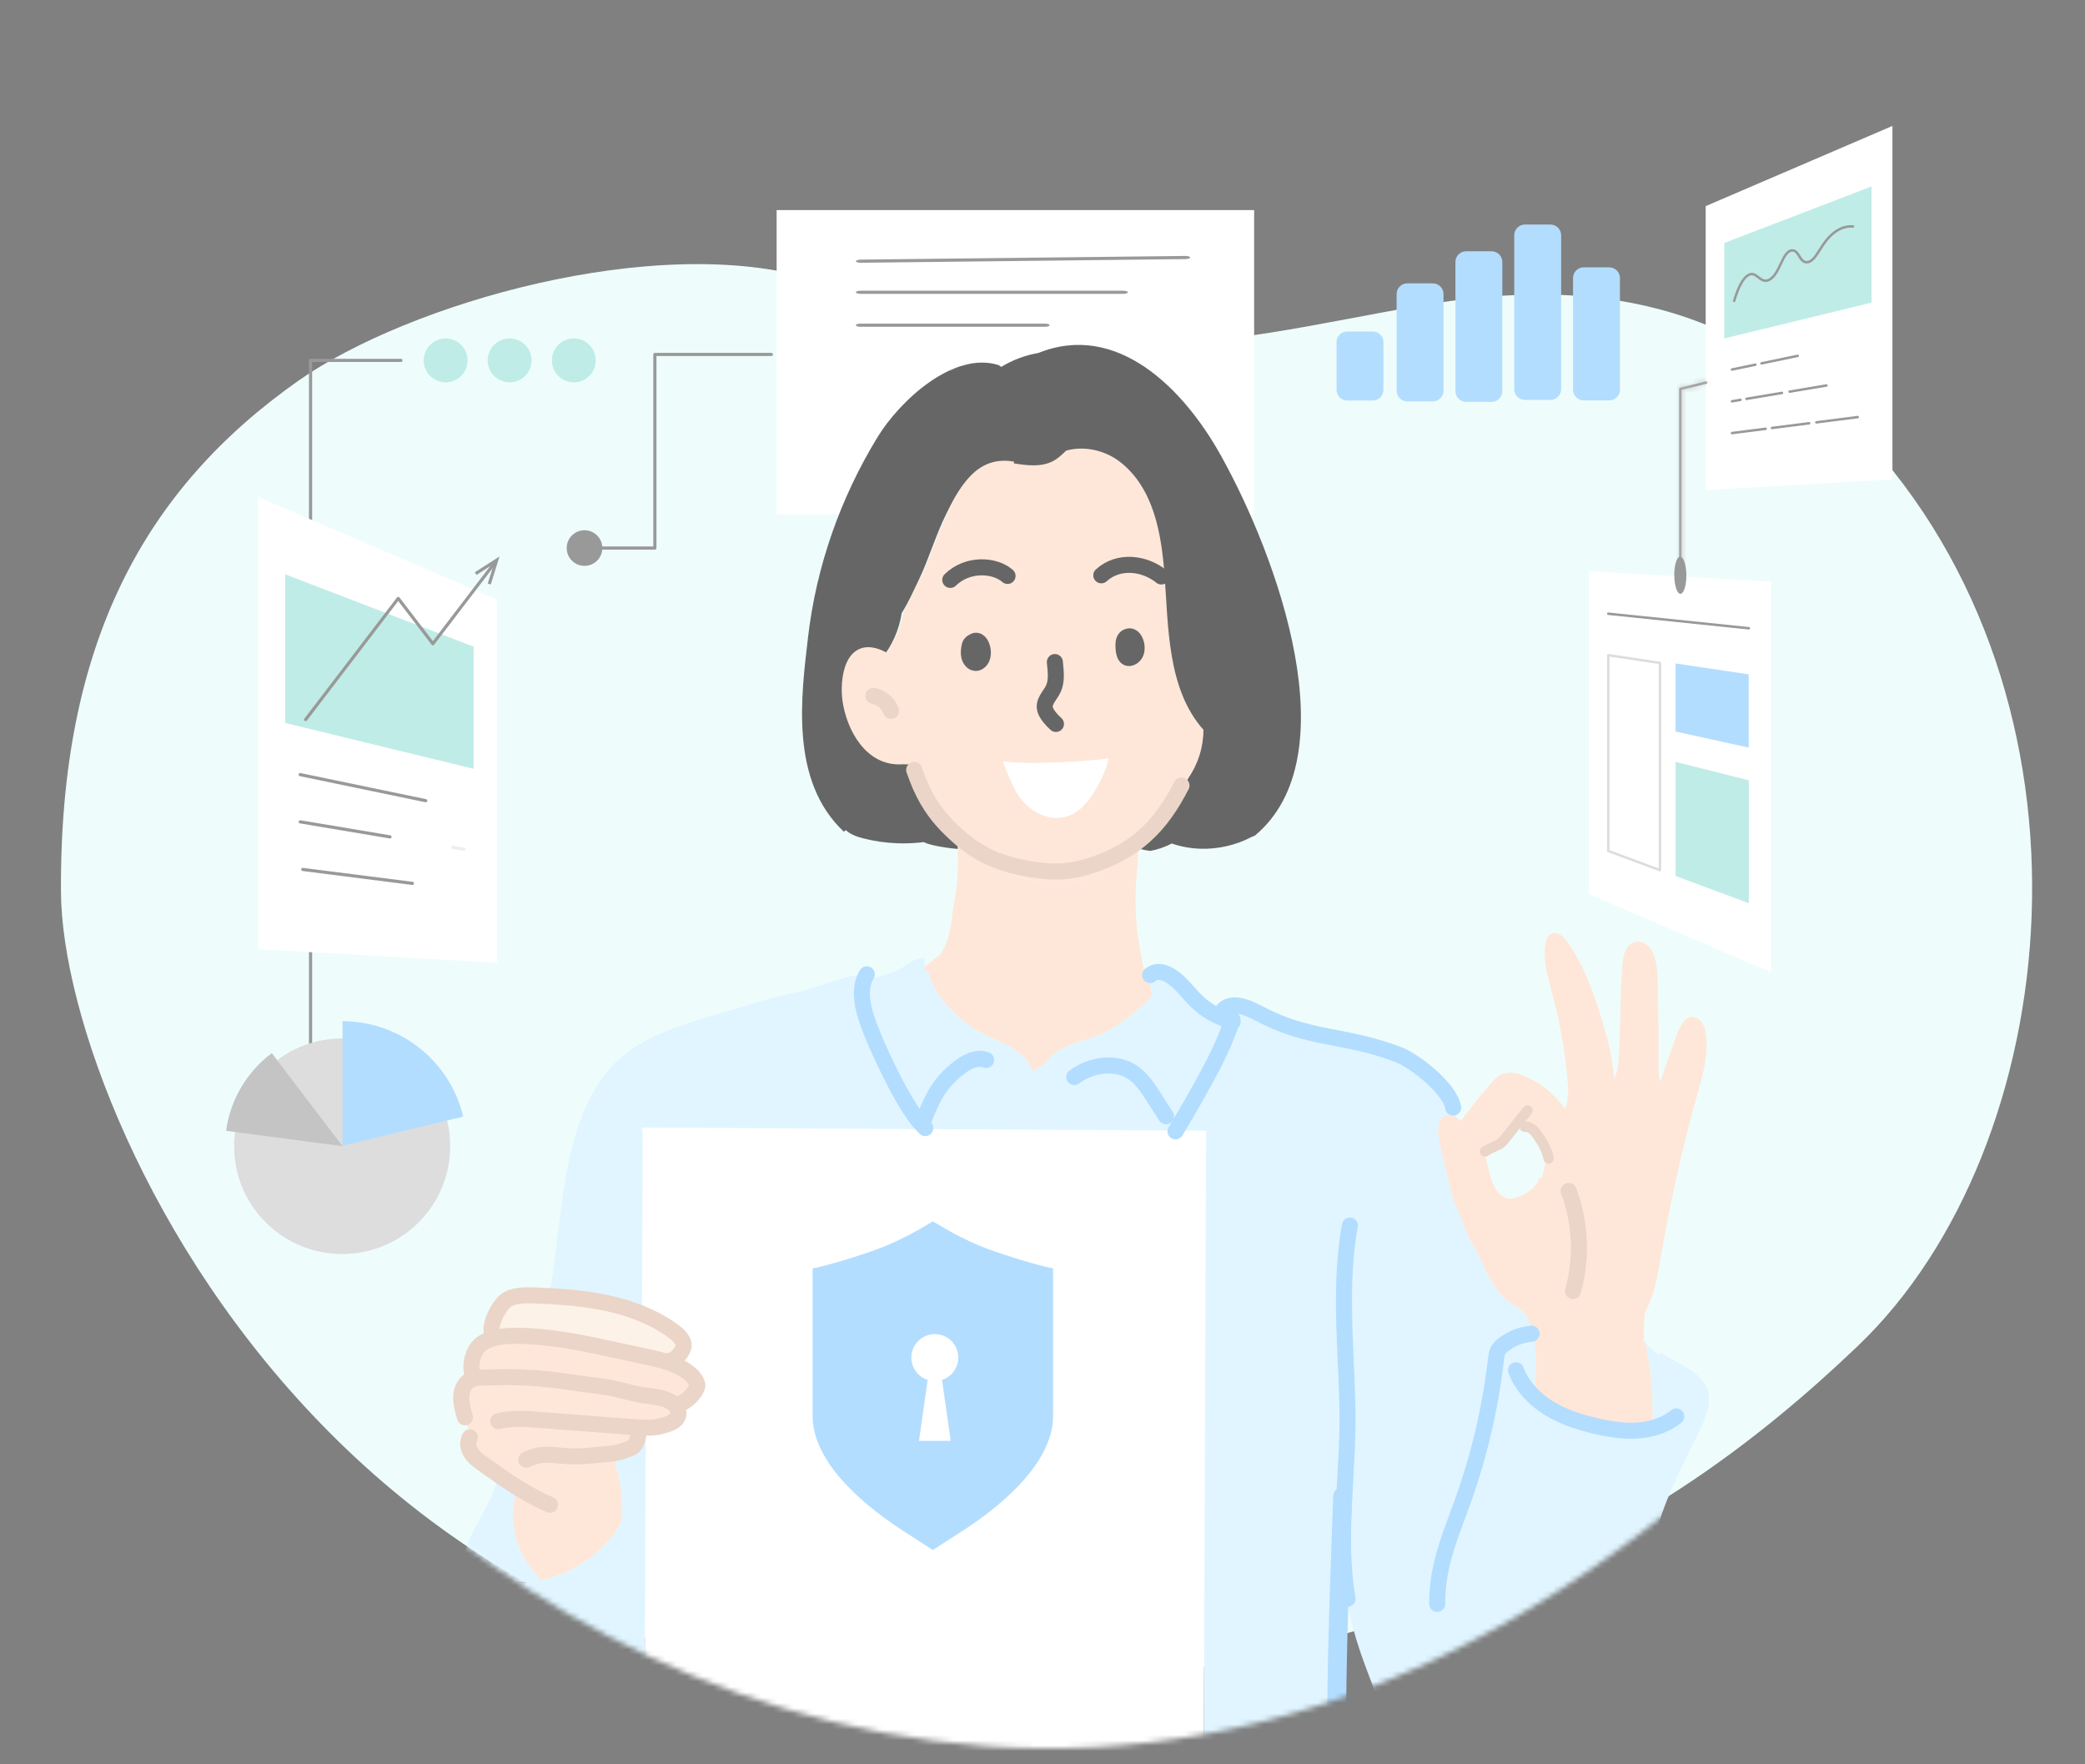 <svg width="390" height="330" viewBox="0 0 390 330" fill="none" xmlns="http://www.w3.org/2000/svg">
<rect x="0" y="0" width="390" height="330" fill="#808080" stroke="none"/>
<g clip-path="url(#clip0_109_25496)">
<path d="M152.284 52.281C160.901 54.884 169.543 56.971 178.174 58.642C188.215 60.612 198.582 63.975 208.424 64.343C228.659 65.071 246.612 60.397 266.138 57.094C293.958 52.393 322.745 54.33 347.763 80.767C395.335 131.069 386.272 214.685 347.567 251.693C308.25 289.324 272.964 301.944 223.898 312.059C74.044 342.992 11.672 211.651 11.404 166.873C11.116 120.271 27.112 91.386 55.853 71.183C76.316 56.811 122.704 43.336 152.284 52.281Z" fill="#EEFDFB"/>
<mask id="mask0_109_25496" style="mask-type:alpha" maskUnits="userSpaceOnUse" x="11" y="49" width="370" height="268">
<path d="M152.284 52.281C160.901 54.884 169.543 56.971 178.174 58.642C188.215 60.612 198.582 63.975 208.424 64.343C228.659 65.071 246.612 60.397 266.138 57.094C293.958 52.393 322.745 54.33 347.763 80.767C395.335 131.069 386.272 214.685 347.567 251.693C308.25 289.324 272.964 301.944 223.898 312.059C74.044 342.992 11.672 211.651 11.404 166.873C11.116 120.271 27.112 91.386 55.853 71.183C76.316 56.811 122.704 43.336 152.284 52.281Z" fill="#EEFDFB"/>
</mask>
<g mask="url(#mask0_109_25496)">
</g>
<path d="M107.332 71.52C109.6 71.52 111.438 69.68 111.438 67.409C111.438 65.138 109.6 63.298 107.332 63.298C105.064 63.298 103.226 65.138 103.226 67.409C103.226 69.68 105.064 71.52 107.332 71.52Z" fill="#C0ECE7"/>
<path d="M95.326 71.519C97.594 71.519 99.432 69.679 99.432 67.408C99.432 65.137 97.594 63.297 95.326 63.297C93.058 63.297 91.22 65.137 91.22 67.408C91.22 69.679 93.058 71.519 95.326 71.519Z" fill="#C0ECE7"/>
<path d="M83.356 71.522C85.624 71.522 87.463 69.681 87.463 67.41C87.463 65.14 85.624 63.299 83.356 63.299C81.089 63.299 79.251 65.14 79.251 67.41C79.251 69.681 81.089 71.522 83.356 71.522Z" fill="#C0ECE7"/>
<path d="M58.089 200.88C57.925 200.88 57.794 200.747 57.794 200.585V67.409C57.794 67.246 57.927 67.114 58.089 67.114H74.996C75.159 67.114 75.291 67.247 75.291 67.409C75.291 67.572 75.158 67.704 74.996 67.704H58.384V200.585C58.384 200.748 58.251 200.88 58.089 200.88Z" fill="#999999"/>
<path d="M234.588 39.295H145.271V96.208H234.588V39.295Z" fill="white"/>
<path d="M221.638 48.463L161.092 49.147C160.54 49.154 160.096 49.026 160.094 48.864C160.092 48.701 160.538 48.564 161.085 48.557L221.631 47.873C222.183 47.866 222.628 47.994 222.63 48.156C222.632 48.319 222.185 48.456 221.638 48.463Z" fill="#999999"/>
<path d="M210.034 54.963H161.034C160.51 54.963 160.089 54.83 160.089 54.668C160.089 54.505 160.514 54.373 161.034 54.373H210.034C210.558 54.373 210.979 54.505 210.979 54.668C210.979 54.83 210.554 54.963 210.034 54.963Z" fill="#999999"/>
<path d="M195.522 61.12H160.896C160.449 61.12 160.089 60.988 160.089 60.825C160.089 60.663 160.452 60.531 160.896 60.531H195.522C195.969 60.531 196.329 60.663 196.329 60.825C196.329 60.988 195.966 61.12 195.522 61.12Z" fill="#999999"/>
<path d="M194.225 73.435H176.273C176.109 73.435 175.978 73.302 175.978 73.14C175.978 72.978 176.111 72.845 176.273 72.845H194.225C194.388 72.845 194.52 72.978 194.52 73.14C194.52 73.302 194.387 73.435 194.225 73.435Z" fill="#3D3D3D"/>
<path d="M207.334 79.593H190.282C190.118 79.593 189.987 79.46 189.987 79.298C189.987 79.136 190.12 79.003 190.282 79.003H207.334C207.497 79.003 207.629 79.136 207.629 79.298C207.629 79.46 207.496 79.593 207.334 79.593Z" fill="#3D3D3D"/>
<path d="M186.587 79.594H168.339C168.176 79.594 168.044 79.461 168.044 79.299C168.044 79.136 168.177 79.004 168.339 79.004H186.587C186.751 79.004 186.882 79.136 186.882 79.299C186.882 79.461 186.75 79.594 186.587 79.594Z" fill="#3D3D3D"/>
<path d="M199.524 85.751H181.572C181.409 85.751 181.277 85.618 181.277 85.456C181.277 85.294 181.41 85.161 181.572 85.161H199.524C199.687 85.161 199.819 85.294 199.819 85.456C199.819 85.618 199.686 85.751 199.524 85.751Z" fill="#3D3D3D"/>
<path d="M220.713 85.751H202.762C202.598 85.751 202.467 85.618 202.467 85.456C202.467 85.294 202.6 85.161 202.762 85.161H220.713C220.877 85.161 221.008 85.294 221.008 85.456C221.008 85.618 220.876 85.751 220.713 85.751Z" fill="#3D3D3D"/>
<path d="M331.321 181.877L297.214 167.23V106.852L331.321 108.791V181.877Z" fill="white"/>
<path d="M310.492 162.986C310.464 162.986 310.437 162.981 310.411 162.972L300.75 159.383C300.66 159.35 300.6 159.264 300.6 159.167V122.546C300.6 122.478 300.629 122.415 300.681 122.371C300.732 122.326 300.8 122.308 300.865 122.317L310.526 123.77C310.639 123.786 310.723 123.884 310.723 123.998V162.756C310.723 162.831 310.687 162.903 310.625 162.946C310.586 162.973 310.539 162.986 310.493 162.986H310.492ZM301.061 159.007L310.26 162.424V124.197L301.061 122.814V159.007Z" fill="#DDDDDD"/>
<path d="M327.1 139.832L313.418 136.825V124.099L327.1 126.129V139.832Z" fill="#B3DDFF"/>
<path d="M327.112 168.934L313.429 163.852V142.503L327.112 145.947V168.934Z" fill="#C0ECE7"/>
<path d="M327.126 117.744C327.117 117.744 327.11 117.744 327.101 117.743L300.806 115.021C300.679 115.007 300.587 114.894 300.599 114.767C300.613 114.641 300.726 114.547 300.853 114.562L327.149 117.284C327.275 117.297 327.368 117.411 327.355 117.537C327.342 117.656 327.242 117.745 327.126 117.745V117.744Z" fill="#999999"/>
<path d="M353.981 89.675L319.05 91.66V38.554L353.981 23.554V89.675Z" fill="white"/>
<mask id="path-22-inside-1_109_25496" fill="white">
<path d="M314.308 107.822C314.18 107.822 314.077 107.718 314.077 107.591V72.743C314.077 72.637 314.149 72.543 314.253 72.518L319.031 71.341C319.155 71.311 319.28 71.386 319.31 71.51C319.34 71.634 319.265 71.758 319.141 71.79L314.539 72.924V107.592C314.539 107.72 314.436 107.823 314.309 107.823L314.308 107.822Z"/>
</mask>
<path d="M314.308 107.822C314.18 107.822 314.077 107.718 314.077 107.591V72.743C314.077 72.637 314.149 72.543 314.253 72.518L319.031 71.341C319.155 71.311 319.28 71.386 319.31 71.51C319.34 71.634 319.265 71.758 319.141 71.79L314.539 72.924V107.592C314.539 107.72 314.436 107.823 314.309 107.823L314.308 107.822Z" fill="#999999"/>
<path d="M314.308 107.822L315.015 107.115L314.722 106.822H314.308V107.822ZM314.253 72.518L314.489 73.49L314.492 73.489L314.253 72.518ZM319.031 71.341L318.793 70.37L318.792 70.37L319.031 71.341ZM319.141 71.79L319.381 72.761L319.388 72.759L319.141 71.79ZM314.539 72.924L314.3 71.953L313.539 72.14V72.924H314.539ZM314.309 107.823L313.602 108.53L313.895 108.823H314.309V107.823ZM314.308 106.822C314.735 106.822 315.077 107.169 315.077 107.591H313.077C313.077 108.267 313.625 108.822 314.308 108.822V106.822ZM315.077 107.591V72.743H313.077V107.591H315.077ZM315.077 72.743C315.077 73.094 314.838 73.405 314.489 73.49L314.018 71.546C313.461 71.681 313.077 72.18 313.077 72.743H315.077ZM314.492 73.489L319.27 72.312L318.792 70.37L314.014 71.547L314.492 73.489ZM319.27 72.312C318.858 72.414 318.44 72.162 318.339 71.749L320.281 71.271C320.119 70.611 319.452 70.208 318.793 70.37L319.27 72.312ZM318.339 71.749C318.237 71.334 318.491 70.923 318.895 70.821L319.388 72.759C320.039 72.594 320.444 71.933 320.281 71.271L318.339 71.749ZM318.902 70.819L314.3 71.953L314.779 73.895L319.381 72.761L318.902 70.819ZM313.539 72.924V107.592H315.539V72.924H313.539ZM313.539 107.592C313.539 107.165 313.886 106.823 314.309 106.823V108.823C314.985 108.823 315.539 108.275 315.539 107.592H313.539ZM315.016 107.116L315.015 107.115L313.601 108.529L313.602 108.53L315.016 107.116Z" fill="#BEBEBE" mask="url(#path-22-inside-1_109_25496)"/>
<path d="M313.172 107.527C313.172 109.43 313.672 111.015 314.293 111.065C314.921 111.117 315.434 109.591 315.434 107.655C315.434 105.719 314.921 104.136 314.293 104.116C313.672 104.096 313.172 105.624 313.172 107.527Z" fill="#999999"/>
<path d="M323.966 45.574C323.873 45.574 323.784 45.516 323.749 45.423C323.705 45.303 323.766 45.17 323.885 45.126L330.176 42.805C330.295 42.761 330.428 42.822 330.472 42.941C330.516 43.061 330.456 43.194 330.336 43.238L324.046 45.559C324.02 45.569 323.992 45.574 323.966 45.574Z" fill="#3D3D3D"/>
<path d="M331.437 42.812C331.344 42.812 331.255 42.754 331.22 42.661C331.176 42.541 331.237 42.408 331.357 42.364L338.317 39.795C338.436 39.751 338.569 39.812 338.613 39.932C338.657 40.051 338.597 40.184 338.477 40.228L331.517 42.797C331.491 42.806 331.464 42.812 331.437 42.812Z" fill="#3D3D3D"/>
<path d="M339.747 39.755C339.654 39.755 339.565 39.697 339.53 39.604C339.486 39.484 339.547 39.351 339.667 39.307L345.049 37.32C345.169 37.276 345.302 37.337 345.346 37.456C345.39 37.576 345.329 37.709 345.21 37.753L339.827 39.74C339.801 39.749 339.774 39.755 339.747 39.755Z" fill="#3D3D3D"/>
<path d="M323.967 51.517C323.871 51.517 323.779 51.455 323.748 51.357C323.708 51.236 323.774 51.106 323.895 51.066L329.223 49.314C329.345 49.274 329.474 49.34 329.514 49.46C329.554 49.582 329.488 49.712 329.368 49.752L324.039 51.504C324.015 51.512 323.991 51.516 323.967 51.516V51.517Z" fill="#3D3D3D"/>
<path d="M330.484 49.377C330.387 49.377 330.296 49.315 330.265 49.219C330.225 49.097 330.291 48.967 330.412 48.928L336.23 47.015C336.351 46.975 336.482 47.041 336.522 47.162C336.562 47.283 336.496 47.413 336.375 47.453L330.556 49.366C330.532 49.373 330.508 49.377 330.484 49.377Z" fill="#3D3D3D"/>
<path d="M337.586 47.041C337.488 47.041 337.398 46.979 337.367 46.882C337.327 46.76 337.393 46.63 337.513 46.59L347.409 43.336C347.531 43.296 347.661 43.362 347.7 43.483C347.74 43.604 347.674 43.734 347.554 43.774L337.658 47.028C337.634 47.037 337.61 47.04 337.586 47.04V47.041Z" fill="#3D3D3D"/>
<path d="M323.968 57.461C323.867 57.461 323.775 57.395 323.746 57.294C323.71 57.172 323.781 57.044 323.904 57.008L328.283 55.745C328.406 55.71 328.533 55.781 328.569 55.904C328.604 56.026 328.533 56.154 328.41 56.19L324.032 57.453C324.011 57.459 323.989 57.462 323.968 57.462V57.461Z" fill="#3D3D3D"/>
<path d="M329.49 55.86C329.389 55.86 329.297 55.794 329.267 55.694C329.232 55.571 329.303 55.443 329.426 55.407L336.209 53.451C336.332 53.415 336.459 53.486 336.495 53.609C336.53 53.732 336.459 53.86 336.337 53.895L329.554 55.852C329.533 55.858 329.511 55.861 329.49 55.861V55.86Z" fill="#3D3D3D"/>
<path d="M337.586 53.533C337.486 53.533 337.394 53.467 337.364 53.367C337.329 53.244 337.4 53.116 337.522 53.08L342.762 51.569C342.886 51.533 343.012 51.605 343.048 51.727C343.083 51.85 343.012 51.978 342.889 52.014L337.65 53.525C337.629 53.531 337.607 53.534 337.586 53.534V53.533Z" fill="#3D3D3D"/>
<path d="M323.968 69.347C323.861 69.347 323.764 69.272 323.741 69.164C323.715 69.039 323.796 68.917 323.921 68.891L328.299 67.982C328.424 67.956 328.546 68.036 328.572 68.161C328.598 68.286 328.517 68.408 328.393 68.434L324.014 69.343C323.998 69.346 323.982 69.349 323.967 69.349L323.968 69.347Z" fill="#999999"/>
<path d="M329.489 68.195C329.382 68.195 329.285 68.12 329.262 68.012C329.236 67.887 329.317 67.765 329.441 67.74L336.224 66.33C336.348 66.304 336.472 66.384 336.497 66.509C336.523 66.634 336.442 66.756 336.318 66.782L329.535 68.191C329.519 68.194 329.503 68.196 329.488 68.196L329.489 68.195Z" fill="#999999"/>
<path d="M323.968 75.291C323.857 75.291 323.76 75.211 323.741 75.098C323.72 74.972 323.805 74.853 323.931 74.832L325.529 74.563C325.655 74.542 325.773 74.627 325.795 74.753C325.816 74.879 325.731 74.998 325.605 75.019L324.007 75.287C323.995 75.29 323.981 75.291 323.968 75.291Z" fill="#999999"/>
<path d="M334.749 73.485C334.638 73.485 334.541 73.405 334.522 73.292C334.501 73.166 334.586 73.047 334.711 73.026L341.598 71.872C341.724 71.851 341.842 71.936 341.864 72.062C341.885 72.187 341.8 72.307 341.675 72.328L334.788 73.482C334.775 73.484 334.762 73.485 334.749 73.485Z" fill="#999999"/>
<path d="M326.678 74.834C326.567 74.834 326.469 74.754 326.45 74.641C326.429 74.515 326.514 74.395 326.64 74.374L333.283 73.261C333.408 73.241 333.527 73.326 333.549 73.451C333.57 73.577 333.485 73.697 333.359 73.717L326.717 74.83C326.704 74.832 326.69 74.834 326.678 74.834Z" fill="#999999"/>
<path d="M323.968 81.234C323.854 81.234 323.754 81.149 323.74 81.033C323.724 80.906 323.813 80.791 323.94 80.775L330.23 79.974C330.358 79.957 330.472 80.047 330.488 80.174C330.504 80.301 330.415 80.416 330.288 80.432L323.997 81.233C323.988 81.234 323.978 81.235 323.968 81.235V81.234Z" fill="#999999"/>
<path d="M331.438 80.281C331.324 80.281 331.224 80.196 331.21 80.08C331.194 79.953 331.283 79.838 331.41 79.822L338.37 78.937C338.499 78.92 338.612 79.01 338.628 79.137C338.644 79.264 338.555 79.379 338.428 79.395L331.468 80.28C331.458 80.281 331.448 80.282 331.438 80.282V80.281Z" fill="#999999"/>
<path d="M339.748 79.228C339.634 79.228 339.535 79.143 339.52 79.027C339.504 78.9 339.593 78.785 339.72 78.769L347.463 77.784C347.592 77.767 347.705 77.857 347.721 77.984C347.737 78.111 347.647 78.226 347.521 78.242L339.778 79.227C339.768 79.228 339.758 79.229 339.748 79.229V79.228Z" fill="#999999"/>
<path d="M350.068 56.599L322.52 63.303V45.445L350.068 34.875V56.599Z" fill="#C0ECE7"/>
<path d="M324.375 56.507C324.353 56.507 324.33 56.503 324.308 56.497C324.186 56.46 324.117 56.331 324.153 56.21C324.951 53.546 325.861 51.888 326.857 51.282C327.802 50.708 328.469 51.23 329.059 51.69C329.622 52.129 330.108 52.508 330.847 52.116C331.754 51.634 332.325 50.43 332.876 49.265C333.493 47.963 334.075 46.733 335.12 46.611C335.954 46.514 336.374 47.188 336.741 47.782C337.095 48.353 337.403 48.846 338 48.812C338.816 48.766 339.413 47.832 340.168 46.649C340.89 45.518 341.709 44.236 342.995 43.274C344.131 42.425 345.348 42.038 346.614 42.123C346.741 42.131 346.837 42.241 346.829 42.368C346.821 42.495 346.707 42.591 346.584 42.583C345.432 42.506 344.317 42.862 343.272 43.644C342.052 44.556 341.258 45.8 340.556 46.897C339.762 48.14 339.077 49.213 338.025 49.273C337.143 49.323 336.723 48.633 336.347 48.024C335.955 47.39 335.681 47.01 335.173 47.069C334.382 47.161 333.853 48.279 333.292 49.462C332.709 50.695 332.105 51.971 331.062 52.524C330.059 53.056 329.346 52.501 328.773 52.053C328.149 51.566 327.734 51.287 327.095 51.676C326.199 52.221 325.358 53.791 324.594 56.342C324.563 56.441 324.472 56.507 324.372 56.507H324.375Z" fill="#999999"/>
<path d="M48.277 177.543L92.97 180.084V112.132L48.277 92.94V177.543Z" fill="white"/>
<path d="M86.735 121.115C86.701 121.115 86.666 121.109 86.633 121.096L78.584 118.126C78.431 118.069 78.354 117.899 78.41 117.746C78.466 117.593 78.637 117.515 78.789 117.572L86.838 120.542C86.991 120.598 87.069 120.769 87.012 120.922C86.968 121.041 86.855 121.115 86.735 121.115Z" fill="#3D3D3D"/>
<path d="M77.159 117.58C77.125 117.58 77.09 117.575 77.057 117.562L68.151 114.275C67.998 114.219 67.921 114.048 67.977 113.895C68.033 113.743 68.203 113.665 68.356 113.721L77.262 117.008C77.415 117.064 77.492 117.234 77.436 117.387C77.392 117.507 77.279 117.58 77.159 117.58Z" fill="#3D3D3D"/>
<path d="M66.569 113.668C66.536 113.668 66.501 113.662 66.468 113.649L59.58 111.107C59.428 111.05 59.35 110.88 59.406 110.727C59.462 110.574 59.633 110.496 59.785 110.553L66.673 113.095C66.826 113.151 66.903 113.322 66.847 113.475C66.803 113.594 66.69 113.668 66.569 113.668Z" fill="#3D3D3D"/>
<path d="M86.728 128.719C86.698 128.719 86.667 128.714 86.636 128.704L79.818 126.462C79.664 126.411 79.58 126.245 79.631 126.089C79.681 125.934 79.848 125.849 80.003 125.902L86.821 128.144C86.976 128.195 87.059 128.361 87.009 128.516C86.967 128.641 86.852 128.72 86.728 128.72V128.719Z" fill="#3D3D3D"/>
<path d="M78.386 125.981C78.355 125.981 78.324 125.976 78.293 125.967L70.848 123.519C70.693 123.468 70.609 123.302 70.66 123.147C70.711 122.991 70.879 122.907 71.033 122.959L78.478 125.406C78.634 125.457 78.717 125.623 78.666 125.779C78.624 125.904 78.509 125.983 78.386 125.983V125.981Z" fill="#3D3D3D"/>
<path d="M69.307 122.992C69.276 122.992 69.246 122.987 69.215 122.978L56.553 118.814C56.398 118.763 56.315 118.597 56.366 118.441C56.416 118.286 56.583 118.201 56.738 118.253L69.4 122.417C69.555 122.468 69.638 122.634 69.588 122.79C69.546 122.915 69.431 122.994 69.307 122.994V122.992Z" fill="#3D3D3D"/>
<path d="M86.725 136.322C86.698 136.322 86.67 136.318 86.644 136.31L81.041 134.694C80.884 134.649 80.794 134.485 80.838 134.328C80.884 134.171 81.048 134.081 81.204 134.126L86.807 135.741C86.964 135.787 87.054 135.951 87.01 136.108C86.972 136.238 86.854 136.321 86.725 136.321V136.322Z" fill="#3D3D3D"/>
<path d="M79.646 134.278C79.619 134.278 79.591 134.274 79.564 134.266L70.886 131.762C70.729 131.716 70.639 131.553 70.683 131.396C70.729 131.239 70.891 131.148 71.049 131.193L79.728 133.697C79.885 133.743 79.975 133.906 79.93 134.063C79.893 134.193 79.775 134.276 79.646 134.276V134.278Z" fill="#3D3D3D"/>
<path d="M69.321 131.298C69.294 131.298 69.266 131.294 69.239 131.286L62.535 129.352C62.379 129.307 62.289 129.143 62.333 128.986C62.379 128.829 62.541 128.739 62.699 128.784L69.403 130.717C69.559 130.763 69.649 130.927 69.605 131.083C69.568 131.214 69.45 131.297 69.321 131.297V131.298Z" fill="#3D3D3D"/>
<path d="M79.637 150.06C79.617 150.06 79.596 150.059 79.576 150.053L56.085 145.171C55.926 145.137 55.822 144.982 55.856 144.822C55.889 144.662 56.045 144.559 56.205 144.593L79.696 149.475C79.855 149.509 79.958 149.664 79.925 149.824C79.895 149.963 79.773 150.059 79.635 150.059L79.637 150.06Z" fill="#999999"/>
<path d="M86.746 159.139C86.73 159.139 86.713 159.138 86.696 159.135L84.651 158.792C84.49 158.765 84.382 158.612 84.408 158.451C84.435 158.29 84.589 158.181 84.749 158.208L86.794 158.552C86.955 158.578 87.064 158.731 87.037 158.892C87.013 159.037 86.888 159.139 86.746 159.139Z" fill="#EEEEEE"/>
<path d="M72.952 156.828C72.936 156.828 72.92 156.826 72.903 156.824L56.114 154.01C55.953 153.984 55.844 153.831 55.871 153.67C55.898 153.509 56.05 153.4 56.212 153.427L73.001 156.24C73.162 156.267 73.27 156.42 73.243 156.581C73.219 156.726 73.095 156.828 72.952 156.828Z" fill="#999999"/>
<path d="M77.143 165.525C77.131 165.525 77.119 165.525 77.106 165.522L56.598 162.913C56.436 162.893 56.322 162.744 56.342 162.583C56.362 162.421 56.51 162.307 56.672 162.327L77.18 164.936C77.342 164.956 77.456 165.105 77.436 165.266C77.417 165.415 77.289 165.524 77.143 165.524V165.525Z" fill="#999999"/>
<path d="M53.341 135.221L88.588 143.799V120.95L53.341 107.425V135.221Z" fill="#C0ECE7"/>
<path d="M57.169 134.884C57.106 134.884 57.043 134.864 56.989 134.823C56.859 134.724 56.835 134.539 56.934 134.409L74.254 111.752C74.365 111.606 74.612 111.606 74.723 111.752L80.967 119.921L92.2 105.226C92.299 105.095 92.484 105.071 92.615 105.171C92.745 105.27 92.769 105.455 92.669 105.585L81.202 120.588C81.09 120.734 80.844 120.734 80.732 120.588L74.489 112.418L57.403 134.768C57.346 134.845 57.257 134.884 57.169 134.884Z" fill="#999999"/>
<path d="M91.799 109.319L91.234 109.142L92.391 105.449L89.131 107.534L88.814 107.037L93.44 104.077L91.799 109.319Z" fill="#999999"/>
<path d="M122.496 102.805H111.557C111.393 102.805 111.262 102.673 111.262 102.51C111.262 102.348 111.394 102.215 111.557 102.215H122.201V66.295C122.201 66.131 122.334 66 122.496 66H144.284C144.448 66 144.579 66.133 144.579 66.295C144.579 66.457 144.446 66.59 144.284 66.59H122.791V102.509C122.791 102.673 122.659 102.804 122.496 102.804V102.805Z" fill="#999999"/>
<path d="M109.334 105.84C111.175 105.84 112.667 104.349 112.667 102.509C112.667 100.669 111.175 99.178 109.334 99.178C107.493 99.178 106 100.669 106 102.509C106 104.349 107.493 105.84 109.334 105.84Z" fill="#999999"/>
<path d="M64.002 234.556C75.163 234.556 84.211 225.53 84.211 214.395C84.211 203.26 75.163 194.234 64.002 194.234C52.84 194.234 43.792 203.26 43.792 214.395C43.792 225.53 52.84 234.556 64.002 234.556Z" fill="#DDDDDD"/>
<path d="M86.648 208.861C84.231 198.642 75.042 191.031 64.066 191V214.314C64.066 214.314 82.884 209.728 86.648 208.861Z" fill="#B3DDFF"/>
<path d="M50.845 196.97C46.098 200.519 43.069 205.804 42.279 211.505C47.624 212.218 64.089 214.39 64.089 214.39C64.089 214.39 53.016 199.89 50.845 196.97Z" fill="#C4C4C4"/>
<path d="M268.01 53H263.238C262.133 53 261.238 53.895 261.238 55V73.081C261.238 74.186 262.133 75.081 263.238 75.081H268.01C269.115 75.081 270.01 74.186 270.01 73.081V55C270.01 53.895 269.115 53 268.01 53Z" fill="#B3DDFF"/>
<path d="M256.773 62H252C250.895 62 250 62.895 250 64V72.909C250 74.014 250.895 74.909 252 74.909H256.773C257.877 74.909 258.773 74.014 258.773 72.909V64C258.773 62.895 257.877 62 256.773 62Z" fill="#B3DDFF"/>
<path d="M290.01 42H285.238C284.133 42 283.238 42.895 283.238 44V72.796C283.238 73.901 284.133 74.796 285.238 74.796H290.01C291.115 74.796 292.01 73.901 292.01 72.796V44C292.01 42.895 291.115 42 290.01 42Z" fill="#B3DDFF"/>
<path d="M279.01 47H274.238C273.133 47 272.238 47.895 272.238 49V73.167C272.238 74.271 273.133 75.167 274.238 75.167H279.01C280.115 75.167 281.01 74.271 281.01 73.167V49C281.01 47.895 280.115 47 279.01 47Z" fill="#B3DDFF"/>
<path d="M301.01 50H296.238C295.133 50 294.238 50.895 294.238 52V72.892C294.238 73.997 295.133 74.892 296.238 74.892H301.01C302.115 74.892 303.01 73.997 303.01 72.892V52C303.01 50.895 302.115 50 301.01 50Z" fill="#B3DDFF"/>
<mask id="mask1_109_25496" style="mask-type:alpha" maskUnits="userSpaceOnUse" x="36" y="8" width="367" height="320">
<path d="M126.997 82.349C136.027 80.505 144.835 78.187 153.438 75.5C163.458 72.399 174.431 70.388 183.513 65.947C202.172 56.79 216.21 43.895 232.321 31.468C255.276 13.766 282.248 1.546 317.396 13.121C384.245 35.16 415.593 114.523 398.065 166.469C380.279 219.27 354.312 247.692 314.688 280.548C193.688 380.932 75.112 293.409 53.689 253.391C31.386 211.747 32.201 178.094 48.658 146.047C60.382 123.239 95.993 88.669 126.997 82.349Z" fill="#EEFDFB"/>
</mask>
<g mask="url(#mask1_109_25496)">
<path d="M287.152 257.423C287.133 258.543 287.075 259.659 286.975 260.77C286.963 260.89 286.937 261.032 286.824 261.074C286.801 261.084 286.779 261.08 286.756 261.07C286.733 261.051 286.712 261.028 286.689 261.002C286.702 261.032 286.727 261.057 286.756 261.07C287.636 261.935 288.63 262.699 289.678 263.35C292.381 265.03 295.467 266.023 298.582 266.739C301.121 267.326 303.725 267.739 306.329 267.558C307.322 267.49 308.316 267.329 309.276 267.061C309.217 266.649 309.16 266.232 309.101 265.819C309.23 260.883 308.775 255.932 307.748 251.098C308.467 251.978 309.328 252.749 310.28 253.372L310.818 253.026C313.902 255.252 318.171 256.42 319.365 259.937C320.209 262.428 319.097 265.11 317.952 267.48C315.137 273.318 311.982 279.054 310.203 285.273C308.065 292.735 307.711 300.642 305.475 308.076C299.265 328.741 294.028 330.482 290.784 333.971C275.749 349.044 263.262 332.236 258.02 318.505C255.214 311.151 253.366 306.969 251.919 299.268C251.867 299.003 251.822 298.735 251.778 298.472L251.774 298.468C251.029 294.098 250.864 289.719 250.945 285.332C250.81 289.031 250.671 292.804 250.549 296.616C249.765 320.539 249.462 346.032 252.626 364.768L253.203 364.729C253.296 365.894 253.626 366.916 253.799 368.064C214.082 368.064 172.442 368.026 132.726 368.026C135.399 359.561 135.047 358.209 134.46 349.292C162.925 349.392 191.398 349.492 219.863 349.592V349.595C220.647 349.557 221.431 349.522 222.217 349.486C222.71 349.463 223.217 349.437 223.668 349.237C224.413 348.905 224.838 348.202 225.103 347.406C225.255 304.234 225.403 261.056 225.558 217.88L225.617 211.495C223.749 211.489 221.866 211.482 219.964 211.472C222.966 206.363 227.894 198.231 230.006 192.187C230.147 191.794 230.273 191.41 230.386 191.036C230.113 190.943 229.845 190.848 229.587 190.755C229.383 190.149 229.148 189.549 228.883 188.966C230.576 187.444 233.302 188.618 235.35 189.701C245.014 194.816 251.155 193.526 261.4 197.393C264.667 198.624 271.042 203.727 271.745 207.186L271.928 207.148C272.054 207.803 272.235 208.445 272.47 209.066C271.87 208.695 271.19 208.431 270.525 208.611C269.322 208.934 268.948 210.437 268.999 211.662C269.057 213.119 269.405 214.552 269.753 215.971C270.224 217.897 270.694 219.821 271.169 221.747C271.521 223.189 271.879 224.643 272.51 225.987C273.458 228.012 274.471 231.353 275.7 233.224C277.299 235.66 277.335 237.036 278.87 239.51C279.798 241.015 280.908 242.461 282.33 243.551C283.223 244.232 284.349 244.703 285.111 245.538C285.917 246.422 286.178 247.657 286.54 248.766C286.563 248.837 286.584 248.905 286.607 248.972C287.333 252.248 287.394 254.067 287.262 257.422H287.155L287.152 257.423Z" fill="#E0F5FF"/>
<path d="M289.31 215.364C288.914 214.303 288.287 213.315 287.636 212.381C287.346 211.962 287.043 211.543 286.643 211.223C286.588 211.181 286.533 211.139 286.475 211.101L286.449 211.143C285.71 210.694 284.295 210.892 283.321 210.717C282.75 211.433 282.18 212.149 281.609 212.865C281.283 213.277 280.948 213.694 280.504 213.98C279.942 214.338 278.295 214.961 277.772 215.374L277.546 215.458C277.646 215.706 277.733 215.961 277.814 216.216C278.523 218.496 278.664 221.049 280.159 222.927C280.678 223.581 281.407 224.143 282.249 224.204C282.68 224.234 283.113 224.13 283.529 224.004C285.476 223.421 287.437 222.121 287.976 220.244L288.386 220.371C288.9 218.748 289.209 217.065 289.309 215.365H289.312L289.31 215.364ZM292.728 207.383C293.124 206.496 293.305 205.519 293.251 204.551L293.377 204.547C293.019 198.343 292.029 192.173 290.426 186.162C289.59 183.04 288.584 179.834 289.074 176.642C289.207 175.787 289.558 174.819 290.394 174.546C291.419 174.211 292.4 175.122 293.035 175.981C295.738 179.622 297.389 183.907 298.824 188.191C300.31 192.628 301.607 197.224 301.946 201.857C302.162 201.241 302.381 200.622 302.597 200.007C303.262 193.47 302.881 186.843 303.496 180.292C303.576 179.457 303.673 178.606 304.022 177.838C304.367 177.07 305.003 176.387 305.828 176.177C306.802 175.929 307.859 176.4 308.52 177.145C309.181 177.893 309.508 178.871 309.708 179.842C310.021 181.374 310.059 182.944 310.091 184.505C310.204 190.083 310.268 195.66 310.274 201.238C310.377 201.59 310.481 201.938 310.584 202.289C311.506 199.5 312.48 196.723 313.495 193.966C313.843 193.02 314.205 192.063 314.805 191.254C315.133 190.809 315.556 190.399 316.095 190.254C316.869 190.044 317.718 190.448 318.217 191.07C318.716 191.689 318.926 192.487 319.055 193.27C319.668 197.072 318.548 200.914 317.51 204.625C314.679 214.745 312.376 225.003 310.605 235.356C310.018 238.806 309.458 242.357 307.694 245.391C307.513 246.894 307.445 248.406 307.488 249.915V249.922C307.494 250.225 307.507 250.532 307.526 250.835H307.532C307.6 250.925 307.671 251.012 307.749 251.1C308.778 255.933 309.232 260.884 309.103 265.821C309.161 266.234 309.218 266.65 309.277 267.063C308.315 267.33 307.323 267.492 306.33 267.56C303.728 267.74 301.122 267.328 298.583 266.741C295.468 266.025 292.382 265.031 289.679 263.351C288.631 262.7 287.637 261.935 286.757 261.071C286.78 261.082 286.802 261.084 286.825 261.075C286.938 261.033 286.964 260.892 286.976 260.772C287.076 259.659 287.134 258.543 287.153 257.425H287.26C287.393 254.071 287.332 252.252 286.606 248.975C286.583 248.908 286.561 248.84 286.538 248.769C286.177 247.659 285.915 246.424 285.109 245.541C284.348 244.706 283.223 244.236 282.329 243.554C280.906 242.464 279.797 241.02 278.868 239.513C277.334 237.039 277.298 235.662 275.698 233.227C274.469 231.356 273.456 228.015 272.509 225.99C271.877 224.645 271.519 223.19 271.168 221.75C270.694 219.824 270.223 217.9 269.751 215.974C269.404 214.555 269.055 213.123 268.997 211.665C268.945 210.439 269.32 208.937 270.523 208.614C271.188 208.433 271.868 208.698 272.468 209.069C272.613 209.159 272.752 209.256 272.887 209.353C273.007 209.44 273.125 209.53 273.242 209.621L273.246 209.617C274.829 207.569 277.046 204.756 278.732 202.796C279.342 202.09 279.98 201.371 280.828 200.977C282.357 200.261 284.182 200.761 285.71 201.484C288.516 202.81 290.957 204.863 292.727 207.383H292.728Z" fill="#FEE7D9"/>
<path d="M219.167 157.765C217.807 158.493 216.387 158.939 215.13 159.158C214.491 159.074 213.856 158.946 213.233 158.781C217.016 155.324 219.692 150.999 221.921 145.997C223.752 143.378 224.748 140.185 224.733 136.993C217.932 129.347 218.193 117.631 217.451 107.959C216.877 100.455 215.5 91.806 209.092 86.856C206.299 84.695 202.352 83.82 199.034 84.792C198.293 85.527 197.538 86.237 196.622 86.724C194.413 87.901 191.746 87.562 189.269 87.163L189.321 86.843C182.059 85.544 179.053 92.07 177.076 95.973C175.074 99.92 173.78 104.477 171.864 108.466C170.8 110.685 169.884 112.765 168.665 114.664C168.181 117.818 166.846 120.843 164.817 123.31C158.348 119.965 157.687 127.977 158.171 131.411C158.913 136.642 162.312 142.949 168.423 142.479C168.581 142.469 169.871 142.538 170.019 142.508L170.061 142.496C171.676 147.352 173.743 151.051 176.479 154.531C177.214 155.466 180.299 156.354 181.053 157.185C181.076 157.695 181.095 158.181 181.112 158.646C180.609 158.646 180.106 158.56 179.632 158.391L179.48 158.823C177.891 158.701 174.102 158.223 172.787 157.501C172.557 157.533 172.332 157.562 172.103 157.585C170.674 157.733 169.233 157.779 167.798 157.724C165.682 157.644 163.573 157.341 161.522 156.821C160.335 156.522 159.085 156.082 158.213 155.273L157.843 155.557C147.656 146.034 149.887 130.014 151.144 119.181C152.686 105.92 157.211 93.085 164.179 81.707C168.229 75.097 178.237 65.618 186.775 68.279L187.289 68.62C189.407 67.327 191.764 66.44 194.21 66.024C208.989 60.078 221.424 72.742 228.337 85.142C239.118 104.486 252.384 141.578 234.736 156.285L234.055 156.574C231.165 158.086 227.87 158.837 224.609 158.748C222.759 158.696 220.917 158.374 219.166 157.767L219.167 157.765Z" fill="#666666"/>
<path d="M215.028 183.582C214.937 183.225 214.828 182.867 214.705 182.518L215.131 182.383C217.579 180.393 220.823 183.921 222.252 185.597C224.522 188.267 226.418 189.597 229.582 190.757C229.744 191.228 229.881 191.705 230.001 192.189C227.889 198.232 222.961 206.365 219.959 211.474C205.019 211.409 189.049 211.303 173.073 211.194V211.004C169.619 207.892 164.918 197.701 163.289 193.699C162.148 190.891 160.664 187.13 161.426 183.973C161.451 183.86 161.48 183.748 161.516 183.635C162.215 183.357 163.105 183.093 164.044 182.816C165.998 182.241 168.149 181.609 169.162 180.7C169.861 180.071 171.429 179.178 172.995 179.178C172.964 179.349 172.947 179.526 172.934 179.7C172.909 180.094 172.902 180.49 172.915 180.883C172.925 181.155 172.941 181.429 172.97 181.7L173.589 181.629C174.633 185.892 178.113 189.52 181.626 192.028C184.95 194.399 189.869 195.228 192.307 198.639C192.723 199.222 193.029 199.826 193.248 200.445C193.926 199.919 194.635 199.436 195.366 198.99C196.24 197.652 197.636 196.626 199.111 195.921C201.045 194.992 203.165 194.504 205.18 193.763C208.647 192.479 212.813 189.109 215.484 186.317C215.419 185.395 215.267 184.475 215.029 183.582H215.028Z" fill="#E0F5FF"/>
<path d="M124.394 349.258H124.39C123.251 349.635 121.42 349.513 120.698 348.803C119.963 348.084 120.298 346.962 120.542 345.576L120.487 345.566C120.506 339.709 120.529 333.857 120.549 328C120.613 309.951 120.675 291.901 120.738 273.85C120.829 271.474 120.845 268.939 120.551 267.036C121.66 267.059 122.766 266.984 123.831 266.688C125.13 266.326 127.127 265.766 126.881 264.076C126.797 263.501 126.533 263.044 126.146 262.676L126.156 262.666C128.213 262.944 130.678 259.828 130.43 258.925C130.179 258.022 129.501 257.293 128.752 256.713C127.723 255.917 126.556 255.355 125.325 254.919L125.489 254.452C126.586 254.313 128.15 252.323 127.843 251.282C127.536 250.237 126.637 249.476 125.744 248.837C123.948 247.554 122.02 246.526 119.997 245.699L120.09 245.476C120.128 234.683 120.168 223.888 120.203 213.095H120.151C120.161 212.63 120.174 212.166 120.183 211.702C120.189 211.498 120.093 211.215 119.922 211.215L120.299 210.889C136.9 210.948 154.985 211.07 173.071 211.192C189.046 211.302 205.015 211.409 219.957 211.472C221.86 211.482 223.742 211.489 225.609 211.495L225.551 217.88C225.395 261.056 225.248 304.234 225.096 347.406C224.831 348.202 224.406 348.905 223.661 349.238C223.21 349.438 222.703 349.463 222.21 349.486C221.423 349.522 220.639 349.557 219.856 349.596V349.592C191.391 349.492 162.918 349.392 134.453 349.292C131.1 349.28 127.746 349.267 124.391 349.257L124.394 349.258Z" fill="white"/>
<g clip-path="url(#clip1_109_25496)">
<path d="M185.283 233.795C179.822 231.843 175.338 228.917 174.675 228.547C174.618 228.514 174.556 228.5 174.49 228.5C174.424 228.5 174.362 228.514 174.305 228.547C173.642 228.917 169.158 231.843 163.697 233.795C158.038 235.812 153.07 237.081 152 237.233V264.818C152 274.081 162.674 282.336 169.314 286.579L174.49 289.918L179.666 286.579C186.306 282.336 196.98 274.081 196.98 264.818V237.233C195.91 237.081 190.942 235.807 185.283 233.79V233.795Z" fill="#B3DDFF"/>
<path d="M174.859 258.311C177.284 258.311 179.249 256.346 179.249 253.921C179.249 251.497 177.284 249.531 174.859 249.531C172.435 249.531 170.469 251.497 170.469 253.921C170.469 256.346 172.435 258.311 174.859 258.311Z" fill="white"/>
<path d="M174.059 254.286H175.665L177.829 269.507H171.895L174.059 254.286Z" fill="white"/>
</g>
<path d="M189.637 86.667C192.115 87.067 194.78 87.406 196.99 86.229C197.906 85.742 198.661 85.033 199.403 84.296C202.72 83.326 206.668 84.2 209.461 86.36C215.868 91.311 217.245 99.959 217.82 107.464C218.561 117.135 218.3 128.852 225.101 136.498C225.118 139.691 224.121 142.883 222.289 145.501C220.06 150.503 217.384 154.827 213.601 158.285C213.179 158.669 212.743 159.043 212.296 159.408C210.041 161.226 207.42 162.771 204.311 164.003C199.768 165.803 195.624 165.397 190.976 164.102C186.235 162.78 183.002 160.669 180.205 157.882C179.821 157.498 179.443 157.098 179.07 156.688C178.316 155.857 177.583 154.969 176.848 154.034C174.114 150.554 172.047 146.855 170.43 141.999L170.388 142.011C170.241 142.041 168.95 141.973 168.793 141.982C162.681 142.453 159.282 136.145 158.541 130.914C158.057 127.48 158.718 119.468 165.187 122.813C167.216 120.346 168.551 117.321 169.035 114.167C170.253 112.268 171.169 110.188 172.234 107.969C174.15 103.98 175.442 99.423 177.446 95.476C179.423 91.573 182.428 85.047 189.691 86.346L189.639 86.665L189.637 86.667ZM211.799 122.548C212.908 121.697 212.128 119.024 211.141 119.3C210.854 119.384 210.418 119.532 210.408 120.561C210.396 121.98 210.644 123.431 211.798 122.548H211.799ZM201.219 151.92C204.943 149.585 207.862 141.703 207.208 141.874C206.275 142.116 193.747 143.238 187.691 142.422C187.363 142.377 189.729 147.462 189.926 147.834C191.945 151.627 196.86 154.652 201.22 151.92H201.219ZM183.275 123.241C184.046 122.081 183.204 119.671 182.318 120.171C181.741 120.497 181.659 120.542 181.541 121.355C181.454 121.942 181.431 122.599 181.722 123.142C182.109 123.861 182.802 123.954 183.275 123.241Z" fill="#FEE7D9"/>
<path d="M175.725 178.751C177.325 176.591 177.812 173.946 178.157 171.011C178.595 167.319 179.376 165.797 179.131 158.151C179.434 158.151 179.734 158.121 180.03 158.06L180.207 157.883C183.003 160.67 186.238 162.782 190.979 164.104C195.626 165.397 199.77 165.803 204.314 164.004C207.423 162.773 210.717 160.457 212.971 158.638C212.936 159.379 212.757 160.254 212.812 160.991V161.685C212.122 167.699 212.347 173.027 213.208 177.246C213.676 179.53 213.825 182.006 215.031 183.582C215.269 184.475 215.42 185.395 215.485 186.317C212.816 189.11 208.648 192.48 205.181 193.763C203.167 194.504 201.047 194.992 199.112 195.921C197.639 196.626 196.243 197.653 195.368 198.99C194.636 199.435 193.926 199.919 193.25 200.445C193.031 199.826 192.724 199.222 192.309 198.639C189.871 195.227 184.953 194.399 181.628 192.028C178.116 189.519 174.636 185.892 173.591 181.629L172.972 181.7C172.942 181.429 172.927 181.155 172.917 180.883C173.82 180.145 174.717 179.41 175.616 178.671L175.725 178.751Z" fill="#FEE7D9"/>
<path d="M207.207 141.874C207.862 141.703 204.944 149.585 201.218 151.92C196.859 154.652 191.943 151.627 189.925 147.834C189.729 147.463 187.361 142.377 187.689 142.422C193.746 143.238 206.275 142.115 207.206 141.874H207.207Z" fill="white"/>
<path d="M161.275 183.73C161.324 183.81 161.372 183.892 161.423 183.972C160.661 187.129 162.145 190.889 163.287 193.698C164.916 197.7 169.617 207.891 173.071 211.002V211.192C154.986 211.07 136.901 210.948 120.299 210.889L119.922 211.215C120.093 211.215 120.19 211.499 120.183 211.702C120.173 212.166 120.16 212.63 120.151 213.095H120.204C120.168 223.888 120.13 234.683 120.09 245.476L119.997 245.699C114.65 243.51 108.659 242.733 102.744 242.419L102.757 242.177C105.134 229.484 104.763 213.463 112.202 202.279C117.44 194.4 126.311 192.04 135.135 189.418C139.698 188.064 144.58 186.477 149.249 185.551C152.622 184.884 156.756 182.884 160.52 182.345C160.752 182.817 161.004 183.278 161.274 183.729L161.275 183.73Z" fill="#E0F5FF"/>
<path d="M161.278 183.729C161.355 183.697 161.432 183.662 161.513 183.633C161.478 183.745 161.449 183.856 161.424 183.968C161.373 183.888 161.326 183.808 161.278 183.729Z" fill="#EFECEA"/>
<path d="M130.429 258.925C130.678 259.828 128.214 262.943 126.156 262.666L126.146 262.676C124.746 261.344 121.786 261.196 120.406 260.983C117.281 260.506 115.772 259.678 111.653 259.196C106.493 258.6 100.618 257.303 92.168 257.626C90.992 257.67 89.714 257.542 88.63 257.864L88.556 257.535C87.643 255.607 88.434 252.363 90.243 251.205C90.891 250.789 91.6 250.499 92.339 250.296C93.665 249.931 95.097 249.851 96.48 249.851C102.739 249.851 108.908 251.177 115.023 252.495C117 252.921 118.974 253.35 120.951 253.775C122.418 254.091 123.911 254.424 125.323 254.92C126.555 255.356 127.723 255.916 128.751 256.714C129.498 257.295 130.176 258.023 130.428 258.926L130.429 258.925Z" fill="#FEE7D9"/>
<path d="M127.845 251.283C128.152 252.325 126.588 254.314 125.491 254.453L125.327 254.921C123.914 254.424 122.421 254.091 120.954 253.776C118.977 253.35 117.003 252.921 115.027 252.496C108.912 251.176 102.743 249.851 96.483 249.851C95.1 249.851 93.668 249.932 92.343 250.296L92.258 249.999C91.027 248.081 93.568 243.711 95.035 242.972C96.499 242.233 98.224 242.25 99.869 242.301C100.823 242.33 101.784 242.368 102.745 242.421C108.66 242.734 114.651 243.511 119.998 245.7C122.02 246.526 123.949 247.555 125.744 248.839C126.637 249.477 127.538 250.239 127.843 251.283H127.845Z" fill="#FCF2E8"/>
<path d="M88.184 268.701C87.555 267.256 87.032 265.769 86.626 264.25L86.713 264.228C86.138 262.164 85.9 259.822 87.474 258.474C87.819 258.181 88.209 257.988 88.628 257.864C89.712 257.542 90.988 257.671 92.166 257.626C100.616 257.304 106.491 258.6 111.651 259.196C115.769 259.677 117.278 260.506 120.404 260.983C121.784 261.196 124.744 261.345 126.144 262.676C126.531 263.044 126.795 263.502 126.879 264.076C127.123 265.766 125.128 266.327 123.829 266.688C122.764 266.985 121.658 267.059 120.549 267.036C120.075 267.03 119.601 267.007 119.126 266.971L119.122 267.026C119.806 268.245 119.074 270.367 118.051 270.815C117.262 271.16 116.152 271.554 115.175 271.754C115.095 272.605 115.082 273.463 115.127 274.318C116.12 276.547 116.192 278.909 116.375 281.58C116.44 282.515 116.504 283.471 116.253 284.374C116.036 285.157 115.592 285.86 115.118 286.527C111.773 291.216 106.537 294.554 100.829 295.66L100.664 294.828C96.804 291.032 95.101 285.244 96.288 280.006C96.198 279.452 96.227 278.874 96.387 278.335L96.552 278.074C95.404 277.352 94.278 276.59 93.162 275.813C92.249 275.181 91.347 274.539 90.445 273.897C89.59 273.285 88.712 272.656 88.139 271.786C87.565 270.912 87.35 269.729 87.884 268.832L88.184 268.7V268.701Z" fill="#FEE7D9"/>
<path d="M91.879 294.003C92.631 294.744 93.595 295.293 94.611 295.609C96.346 296.148 98.217 296.086 100.009 295.809C100.283 295.767 100.557 295.718 100.832 295.661C106.54 294.555 111.776 291.217 115.121 286.529C115.595 285.861 116.041 285.158 116.256 284.375C116.507 283.472 116.443 282.518 116.378 281.582C116.195 278.912 116.123 276.548 115.13 274.319C115.085 273.464 115.098 272.607 115.178 271.755C116.155 271.555 117.265 271.161 118.054 270.816C119.077 270.368 119.808 268.246 119.125 267.027L119.129 266.972C119.603 267.008 120.077 267.031 120.552 267.037C120.845 268.94 120.83 271.475 120.739 273.852C120.674 291.901 120.613 309.951 120.549 328.001C119.785 328.382 118.857 328.549 118.011 328.814C116.621 330.127 115.18 331.387 113.693 332.591C112.658 333.429 111.51 334.274 110.175 334.342C108.653 334.422 107.292 333.481 106.079 332.574C104.067 331.071 102.077 329.543 100.11 327.985C96.868 325.425 93.596 322.684 91.738 319.023C89.822 315.257 89.606 310.919 89.557 306.685C89.425 305.237 89.292 303.788 89.161 302.34L89.01 302.353C88.416 299.26 87.823 296.168 87.229 293.075C87.094 292.376 86.958 291.669 86.991 290.957C87.023 290.328 87.184 289.709 87.378 289.109C87.814 287.768 88.487 286.406 89.226 285.036L89.784 285.246C89.974 288.226 90.735 291.17 92.016 293.869L91.88 294.004L91.879 294.003Z" fill="#E0F5FF"/>
<path d="M100.668 294.828L100.832 295.66C100.559 295.718 100.285 295.767 100.01 295.807C98.216 296.085 96.347 296.146 94.612 295.607C93.596 295.291 92.631 294.743 91.88 294.001L92.015 293.866C90.735 291.167 89.973 288.222 89.784 285.243L89.226 285.033C90.848 282.014 92.77 278.941 93.135 275.861L93.166 275.813C94.282 276.59 95.408 277.351 96.555 278.074L96.391 278.335C96.23 278.874 96.201 279.451 96.292 280.006C95.105 285.243 96.808 291.032 100.668 294.828Z" fill="#E0F5FF"/>
<path d="M182.319 120.172C183.206 119.672 184.048 122.081 183.277 123.241C182.803 123.955 182.109 123.86 181.723 123.142C181.433 122.601 181.456 121.942 181.542 121.355C181.662 120.542 181.742 120.498 182.319 120.172Z" stroke="#666666" stroke-width="3.53" stroke-linecap="round" stroke-linejoin="round"/>
<path d="M211.144 119.3C212.131 119.022 212.912 121.696 211.802 122.548C210.648 123.432 210.4 121.98 210.413 120.561C210.423 119.532 210.857 119.384 211.145 119.3H211.144Z" stroke="#666666" stroke-width="3.53" stroke-linecap="round" stroke-linejoin="round"/>
<path d="M197.311 123.832C197.457 125.457 197.734 127.199 197.063 128.75C196.48 130.104 194.899 131.343 195.586 132.965C195.956 133.838 196.798 134.773 197.518 135.406" stroke="#666666" stroke-width="3" stroke-linecap="round" stroke-linejoin="round"/>
<path d="M177.75 108.465C180.992 105.295 186.07 105.617 188.461 107.724" stroke="#666666" stroke-width="3" stroke-linecap="round" stroke-linejoin="round"/>
<path d="M205.999 107.607C209.249 104.649 214.125 105.301 217.231 107.826" stroke="#666666" stroke-width="3" stroke-linecap="round" stroke-linejoin="round"/>
<path d="M165.923 123.229C165.672 123.073 165.426 122.936 165.188 122.816C158.719 119.471 158.058 127.483 158.542 130.917C159.284 136.148 162.683 142.455 168.794 141.985C168.952 141.975 170.242 142.044 170.39 142.014" stroke="#FEE7D9" stroke-width="1.935" stroke-linecap="round" stroke-linejoin="round"/>
<path d="M163.369 130.155C164.868 130.429 166.175 131.545 166.671 132.97" stroke="#EAD5C8" stroke-width="3" stroke-linecap="round" stroke-linejoin="round"/>
<path d="M170.999 144C171.323 144.941 171.669 145.853 172.043 146.732C172.109 146.882 172.17 147.029 172.237 147.174C173.711 150.485 175.596 153.006 178.092 155.378C178.762 156.016 179.43 156.621 180.118 157.188C180.459 157.467 180.803 157.74 181.153 158.001C183.703 159.901 186.654 161.34 190.978 162.242C195.217 163.123 198.996 163.4 203.142 162.174C205.977 161.334 208.368 160.281 210.425 159.041C210.834 158.793 211.231 158.538 211.615 158.276C215.066 155.92 217.507 152.972 219.54 149.562C220.049 148.709 220.531 147.83 220.999 146.922" stroke="#EAD5C8" stroke-width="3" stroke-linecap="round" stroke-linejoin="round"/>
<path d="M162.131 182.225C161.86 182.673 161.66 183.144 161.515 183.633C161.479 183.747 161.45 183.859 161.425 183.972C160.663 187.13 162.147 190.89 163.288 193.698C164.917 197.7 169.618 207.891 173.072 211.003" stroke="#B3DDFF" stroke-width="3" stroke-linecap="round" stroke-linejoin="round"/>
<path d="M219.879 211.61C219.905 211.565 219.932 211.52 219.96 211.475C222.962 206.366 227.889 198.234 230.001 192.19C230.143 191.796 230.269 191.413 230.382 191.039C230.424 190.9 230.462 190.765 230.502 190.628" stroke="#B3DDFF" stroke-width="3" stroke-linecap="round" stroke-linejoin="round"/>
<path d="M228.854 188.847C228.879 188.824 228.902 188.803 228.927 188.78C230.62 187.258 233.346 188.432 235.394 189.515C245.058 194.63 251.199 193.339 261.444 197.206C264.711 198.438 271.086 203.54 271.789 207C271.799 207.055 271.808 207.109 271.818 207.164" stroke="#B3DDFF" stroke-width="3" stroke-linecap="round" stroke-linejoin="round"/>
<path d="M215.131 182.382C217.579 180.393 220.823 183.921 222.252 185.597C224.522 188.267 226.418 189.597 229.582 190.757C229.84 190.85 230.108 190.944 230.382 191.037C230.447 191.06 230.51 191.079 230.575 191.102" stroke="#B3DDFF" stroke-width="3" stroke-linecap="round" stroke-linejoin="round"/>
<path d="M289.657 216.656C289.585 216.212 289.463 215.783 289.305 215.364C288.909 214.303 288.282 213.316 287.632 212.381C287.341 211.962 287.038 211.543 286.638 211.223C286.583 211.181 286.529 211.139 286.47 211.101C286.099 210.85 285.654 210.698 285.213 210.749" stroke="#EAD5C8" stroke-width="1.935" stroke-linecap="round" stroke-linejoin="round"/>
<path d="M285.723 207.701C284.923 208.707 284.121 209.71 283.317 210.716C282.746 211.432 282.176 212.148 281.605 212.863C281.279 213.276 280.944 213.693 280.5 213.979C279.938 214.337 278.291 214.96 277.768 215.373" stroke="#EAD5C8" stroke-width="1.935" stroke-linecap="round" stroke-linejoin="round"/>
<path d="M293.414 222.765C295.665 228.712 295.952 235.362 294.224 241.476" stroke="#EAD5C8" stroke-width="3" stroke-linecap="round" stroke-linejoin="round"/>
<path d="M286.487 249.454C284.601 249.622 282.765 250.332 281.266 251.473C280.892 251.757 280.534 252.073 280.292 252.473C279.953 253.035 279.876 253.708 279.802 254.357C278.77 263.318 276.703 272.168 273.655 280.673C271.22 287.468 268.805 292.796 268.83 300" stroke="#B3DDFF" stroke-width="3" stroke-linecap="round" stroke-linejoin="round"/>
<path d="M283.565 256.292C284.226 258.075 285.326 259.662 286.69 261.003C286.713 261.028 286.734 261.051 286.757 261.07C287.637 261.935 288.631 262.7 289.679 263.35C292.382 265.03 295.468 266.024 298.583 266.74C301.122 267.327 303.726 267.74 306.33 267.559C307.323 267.491 308.317 267.329 309.277 267.062C310.835 266.639 312.304 265.942 313.544 264.93" stroke="#B3DDFF" stroke-width="3" stroke-linecap="round" stroke-linejoin="round"/>
<path d="M92.26 249.999C91.028 248.081 93.569 243.711 95.036 242.972C96.499 242.234 98.225 242.25 99.87 242.301C100.824 242.33 101.785 242.369 102.746 242.421C108.661 242.734 114.652 243.511 119.999 245.701C122.021 246.526 123.95 247.555 125.745 248.839C126.638 249.477 127.539 250.239 127.844 251.283C128.151 252.325 126.587 254.315 125.491 254.454" stroke="#EAD5C8" stroke-width="3" stroke-linecap="round" stroke-linejoin="round"/>
<path d="M88.561 257.536C87.647 255.607 88.438 252.363 90.247 251.205C90.895 250.789 91.605 250.5 92.343 250.296C93.669 249.932 95.101 249.852 96.484 249.852C102.743 249.852 108.913 251.177 115.027 252.496C117.004 252.921 118.978 253.35 120.955 253.776C122.422 254.092 123.915 254.424 125.328 254.921C126.559 255.356 127.727 255.917 128.755 256.714C129.503 257.295 130.18 258.024 130.432 258.927C130.681 259.83 128.217 262.945 126.159 262.667" stroke="#EAD5C8" stroke-width="3" stroke-linecap="round" stroke-linejoin="round"/>
<path d="M93.194 265.824C95.629 265.186 98.2 265.375 100.711 265.565C106.551 266.014 112.395 266.462 118.236 266.906C118.532 266.929 118.829 266.951 119.129 266.971C119.602 267.007 120.076 267.03 120.551 267.036C121.661 267.059 122.766 266.984 123.831 266.689C125.13 266.327 127.127 265.766 126.881 264.076C126.797 263.502 126.534 263.045 126.146 262.676C124.747 261.344 121.787 261.196 120.406 260.984C117.282 260.506 115.772 259.678 111.653 259.197C106.494 258.601 100.618 257.304 92.169 257.626C90.992 257.671 89.715 257.542 88.631 257.864C88.212 257.987 87.821 258.18 87.477 258.475C85.902 259.822 86.142 262.164 86.715 264.228C86.795 264.527 86.886 264.824 86.98 265.108" stroke="#EAD5C8" stroke-width="3" stroke-linecap="round" stroke-linejoin="round"/>
<path d="M87.89 268.833C87.355 269.73 87.571 270.913 88.145 271.787C88.719 272.658 89.596 273.286 90.45 273.899C91.353 274.541 92.257 275.183 93.168 275.815C94.284 276.592 95.41 277.353 96.558 278.075C98.587 279.353 100.679 280.517 102.888 281.455" stroke="#EAD5C8" stroke-width="3" stroke-linecap="round" stroke-linejoin="round"/>
<path d="M98.434 273.035C101.452 271.549 103.3 272.245 106.673 272.387C109.336 272.5 111.704 272.077 114.365 271.873C114.619 271.854 114.893 271.812 115.181 271.754C116.158 271.554 117.267 271.16 118.057 270.815C119.08 270.367 119.811 268.245 119.128 267.026" stroke="#EAD5C8" stroke-width="3" stroke-linecap="round" stroke-linejoin="round"/>
<path d="M89.55 305.571C89.554 305.941 89.557 306.312 89.561 306.684C89.609 310.918 89.825 315.256 91.741 319.022C93.598 322.683 96.871 325.424 100.113 327.984C102.079 329.542 104.07 331.07 106.082 332.573C107.295 333.479 108.655 334.421 110.179 334.341C111.513 334.273 112.662 333.428 113.696 332.59C115.183 331.387 116.625 330.126 118.014 328.813C118.233 328.607 118.452 328.397 118.669 328.188" stroke="#B3DDFF" stroke-width="3.53" stroke-linecap="round" stroke-linejoin="round"/>
<path d="M251.143 279.872C251.075 281.671 251.008 283.493 250.939 285.335C250.804 289.033 250.665 292.806 250.543 296.618C249.759 320.541 249.456 346.034 252.62 364.77" stroke="#B3DDFF" stroke-width="3.53" stroke-linecap="round" stroke-linejoin="round"/>
<path d="M252.499 229.234C250.236 241.479 252.151 255.139 252.051 266.313C251.992 272.837 251.341 279.367 251.228 285.891C251.148 290.277 251.312 294.657 252.057 299.027" stroke="#B3DDFF" stroke-width="3" stroke-linecap="round" stroke-linejoin="round"/>
<path d="M200.938 201.451C204.055 199.119 208.667 198.42 211.896 200.607C213.547 201.726 214.663 203.438 215.74 205.105C216.527 206.328 217.317 207.553 218.104 208.775" stroke="#B3DDFF" stroke-width="3" stroke-linecap="round" stroke-linejoin="round"/>
<path d="M184.449 198.259C182.75 197.579 180.853 198.581 179.409 199.695C175.697 202.549 174.472 205.254 172.727 209.563" stroke="#B3DDFF" stroke-width="3" stroke-linecap="round" stroke-linejoin="round"/>
</g>
</g>
<defs>
<clipPath id="clip0_109_25496">
<rect width="390" height="330" fill="white"/>
</clipPath>
<clipPath id="clip1_109_25496">
<rect width="44.98" height="61.422" fill="white" transform="translate(152 228.5)"/>
</clipPath>
</defs>
</svg>

